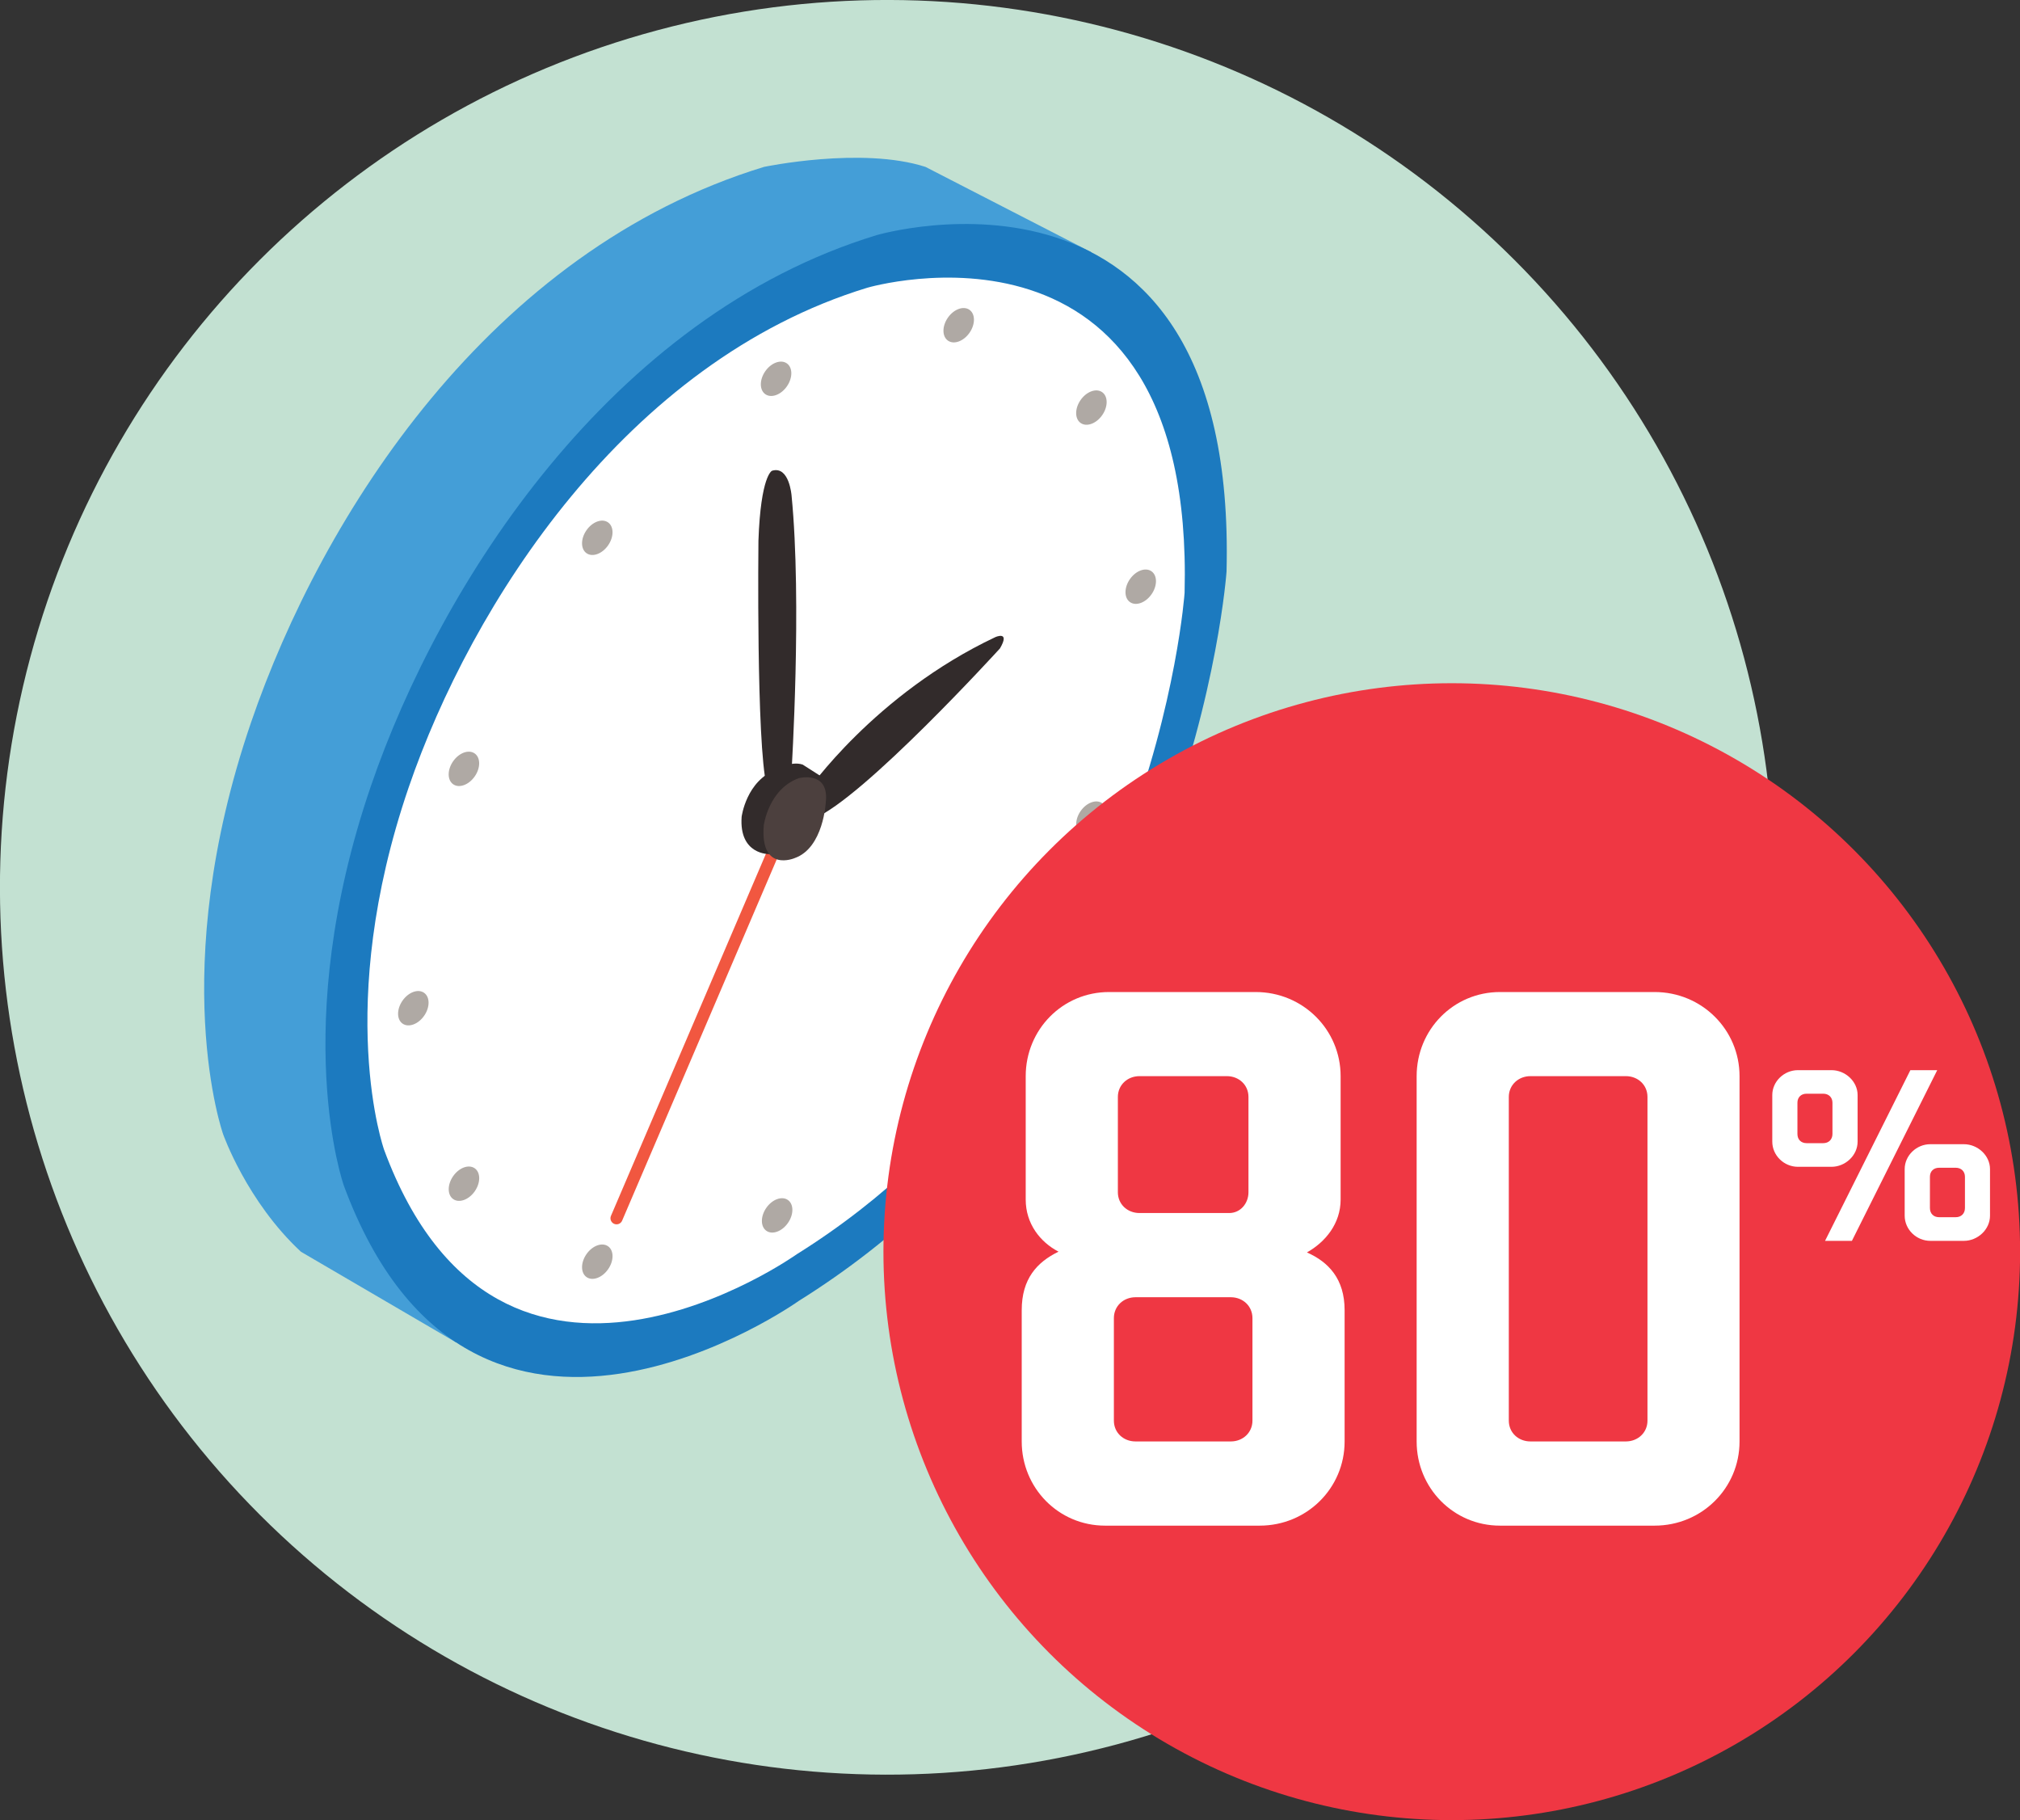 <?xml version="1.0" encoding="UTF-8"?>
<svg xmlns="http://www.w3.org/2000/svg" id="Layer_2" data-name="Layer 2" viewBox="0 0 212.83 191.73">
  <rect x="0" y="0" width="212.83" height="191.73" fill="#333333" stroke="none"/>
  <defs>
    <style>
      .cls-1 {
        fill: #1c7abf;
      }

      .cls-1, .cls-2, .cls-3, .cls-4, .cls-5, .cls-6, .cls-7, .cls-8 {
        stroke-width: 0px;
      }

      .cls-2 {
        fill: #4c403e;
      }

      .cls-3 {
        fill: #449ed7;
      }

      .cls-4 {
        fill: #c3e1d2;
      }

      .cls-5 {
        fill: #322b2b;
      }

      .cls-6 {
        fill: #fff;
      }

      .cls-7 {
        fill: #ef3743;
      }

      .cls-9 {
        fill: none;
        stroke: #f15740;
        stroke-linecap: round;
        stroke-linejoin: round;
        stroke-width: 1.28px;
      }

      .cls-8 {
        fill: #afa9a4;
      }
    </style>
  </defs>
  <g id="Graphics">
    <g>
      <circle class="cls-4" cx="93.47" cy="93.47" r="93.47" transform="translate(-38.72 93.47) rotate(-45)"></circle>
      <g>
        <path class="cls-3" d="M48.49,121.31l23.02-61.62,43.5-33.11-8.4-4.32-9.1-4.68c-6.71-2.16-17.01,0-17.01,0-28.9,8.82-46.57,36.69-54.05,58.52-9.01,26.33-2.94,43.38-2.94,43.38,0,0,2.49,7.08,8.2,12.38l16.33,9.54.45-20.09Z"></path>
        <path class="cls-1" d="M39.08,82.8c7.25-21.19,25.24-49.48,53.28-58.03,0,0,38.05-11.18,36.87,35.44,0,0-3.54,50.9-45.06,76.82,0,0-34.38,24.5-47.94-12.13,0,0-5.89-16.55,2.85-42.1Z"></path>
        <path class="cls-6" d="M43.06,82.94c6.58-19.22,22.89-44.87,48.32-52.63,0,0,34.51-10.14,33.43,32.14,0,0-3.21,46.16-40.86,69.67,0,0-31.18,22.22-43.48-11,0,0-5.34-15.01,2.59-38.18Z"></path>
        <line class="cls-9" x1="82.19" y1="88.08" x2="64.96" y2="128.33"></line>
        <path class="cls-5" d="M81.05,89.97s-3.2.1-2.91-3.93c0,0,.48-3.81,3.69-4.99,0,0,1.49-.92,2.74-.51l2.08,1.33-5.6,8.09Z"></path>
        <path class="cls-5" d="M85.06,83.36s7.06-10.23,19.82-16.25c0,0,1.59-.71.48,1.19,0,0-14.44,15.86-19.66,17.95l-.63-2.89Z"></path>
        <path class="cls-5" d="M83.4,81.22s1.11-17.77,0-29.02c0,0-.24-3.17-2.06-2.61,0,0-1.19.48-1.43,7.37,0,0-.24,21.33.87,25.85l2.62-1.59Z"></path>
        <ellipse class="cls-8" cx="48.88" cy="81" rx="1.98" ry="1.39" transform="translate(-45.53 74.9) rotate(-55.2)"></ellipse>
        <ellipse class="cls-8" cx="62.93" cy="56.66" rx="1.98" ry="1.39" transform="translate(-19.51 75.99) rotate(-55.2)"></ellipse>
        <ellipse class="cls-8" cx="81.77" cy="39.91" rx="1.98" ry="1.39" transform="translate(2.33 84.27) rotate(-55.2)"></ellipse>
        <ellipse class="cls-8" cx="101.01" cy="34.26" rx="1.98" ry="1.39" transform="translate(15.23 97.65) rotate(-55.2)"></ellipse>
        <ellipse class="cls-8" cx="115" cy="42.94" rx="1.98" ry="1.39" transform="translate(14.1 112.86) rotate(-55.2)"></ellipse>
        <ellipse class="cls-8" cx="120.19" cy="61.81" rx="1.98" ry="1.39" transform="translate(.84 125.22) rotate(-55.2)"></ellipse>
        <ellipse class="cls-8" cx="115" cy="86.25" rx="1.98" ry="1.39" transform="translate(-21.46 131.44) rotate(-55.2)"></ellipse>
        <ellipse class="cls-8" cx="103.1" cy="108.23" rx="1.98" ry="1.39" transform="translate(-44.61 131.11) rotate(-55.2)"></ellipse>
        <ellipse class="cls-8" cx="81.88" cy="128.04" rx="1.98" ry="1.39" transform="translate(-69.99 122.19) rotate(-55.2)"></ellipse>
        <ellipse class="cls-8" cx="62.93" cy="132.92" rx="1.98" ry="1.39" transform="translate(-82.13 108.72) rotate(-55.2)"></ellipse>
        <ellipse class="cls-8" cx="48.88" cy="124.7" rx="1.98" ry="1.39" transform="translate(-81.41 93.66) rotate(-55.2)"></ellipse>
        <ellipse class="cls-8" cx="43.55" cy="106.21" rx="1.98" ry="1.39" transform="translate(-68.52 81.35) rotate(-55.2)"></ellipse>
        <path class="cls-2" d="M80.47,86.96s.48-3.81,3.69-4.99c0,0,3.21-.83,2.85,2.5,0,0-.23,4.85-3.28,5.92,0,0-3.65,1.58-3.26-3.42Z"></path>
      </g>
      <circle class="cls-7" cx="152.96" cy="131.85" r="59.88"></circle>
      <g>
        <path class="cls-6" d="M107.65,151.85v-13.84c0-3.29,1.6-5.06,3.88-6.16-1.94-1.01-3.46-2.95-3.46-5.49v-13c0-4.9,3.88-8.86,8.78-8.86h15.45c4.98,0,8.95,3.97,8.95,8.86v13c0,2.53-1.6,4.47-3.55,5.57,2.28,1.01,3.97,2.79,3.97,6.08v13.84c0,4.9-3.97,8.86-8.95,8.86h-16.29c-4.9,0-8.78-3.97-8.78-8.86ZM131.96,138.85c0-1.27-1.01-2.2-2.28-2.2h-10.04c-1.27,0-2.28.93-2.28,2.2v10.8c0,1.27,1.01,2.19,2.28,2.19h10.04c1.27,0,2.28-.93,2.28-2.19v-10.8ZM131.54,115.55c0-1.27-1.01-2.19-2.28-2.19h-9.2c-1.27,0-2.28.93-2.28,2.19v10.04c0,1.27,1.01,2.19,2.28,2.19h9.45c1.18,0,2.03-1.01,2.03-2.19v-10.04Z"></path>
        <path class="cls-6" d="M149.26,151.85v-38.49c0-4.9,3.88-8.86,8.78-8.86h16.29c4.98,0,8.95,3.97,8.95,8.86v38.49c0,4.9-3.97,8.86-8.95,8.86h-16.29c-4.9,0-8.78-3.97-8.78-8.86ZM173.58,115.55c0-1.27-1.01-2.19-2.28-2.19h-10.05c-1.27,0-2.28.93-2.28,2.19v34.1c0,1.27,1.01,2.19,2.28,2.19h10.05c1.27,0,2.28-.93,2.28-2.19v-34.1Z"></path>
        <path class="cls-6" d="M186.73,120.26v-4.91c0-1.43,1.24-2.62,2.7-2.62h3.54c1.46,0,2.75,1.19,2.75,2.62v4.91c0,1.46-1.3,2.65-2.75,2.65h-3.54c-1.46,0-2.7-1.19-2.7-2.65ZM193.07,116.16c0-.57-.4-.95-.97-.95h-1.75c-.59,0-.97.38-.97.95v3.29c0,.59.38.97.97.97h1.75c.57,0,.97-.38.97-.97v-3.29ZM201.28,112.73h2.83l-8.99,17.98h-2.83l8.99-17.98ZM200.68,128.06v-4.91c0-1.43,1.24-2.62,2.7-2.62h3.54c1.46,0,2.75,1.19,2.75,2.62v4.91c0,1.46-1.3,2.65-2.75,2.65h-3.54c-1.46,0-2.7-1.19-2.7-2.65ZM207.03,123.96c0-.57-.4-.95-.97-.95h-1.75c-.59,0-.97.38-.97.95v3.29c0,.59.38.97.97.97h1.75c.57,0,.97-.38.97-.97v-3.29Z"></path>
      </g>
    </g>
  </g>
</svg>
